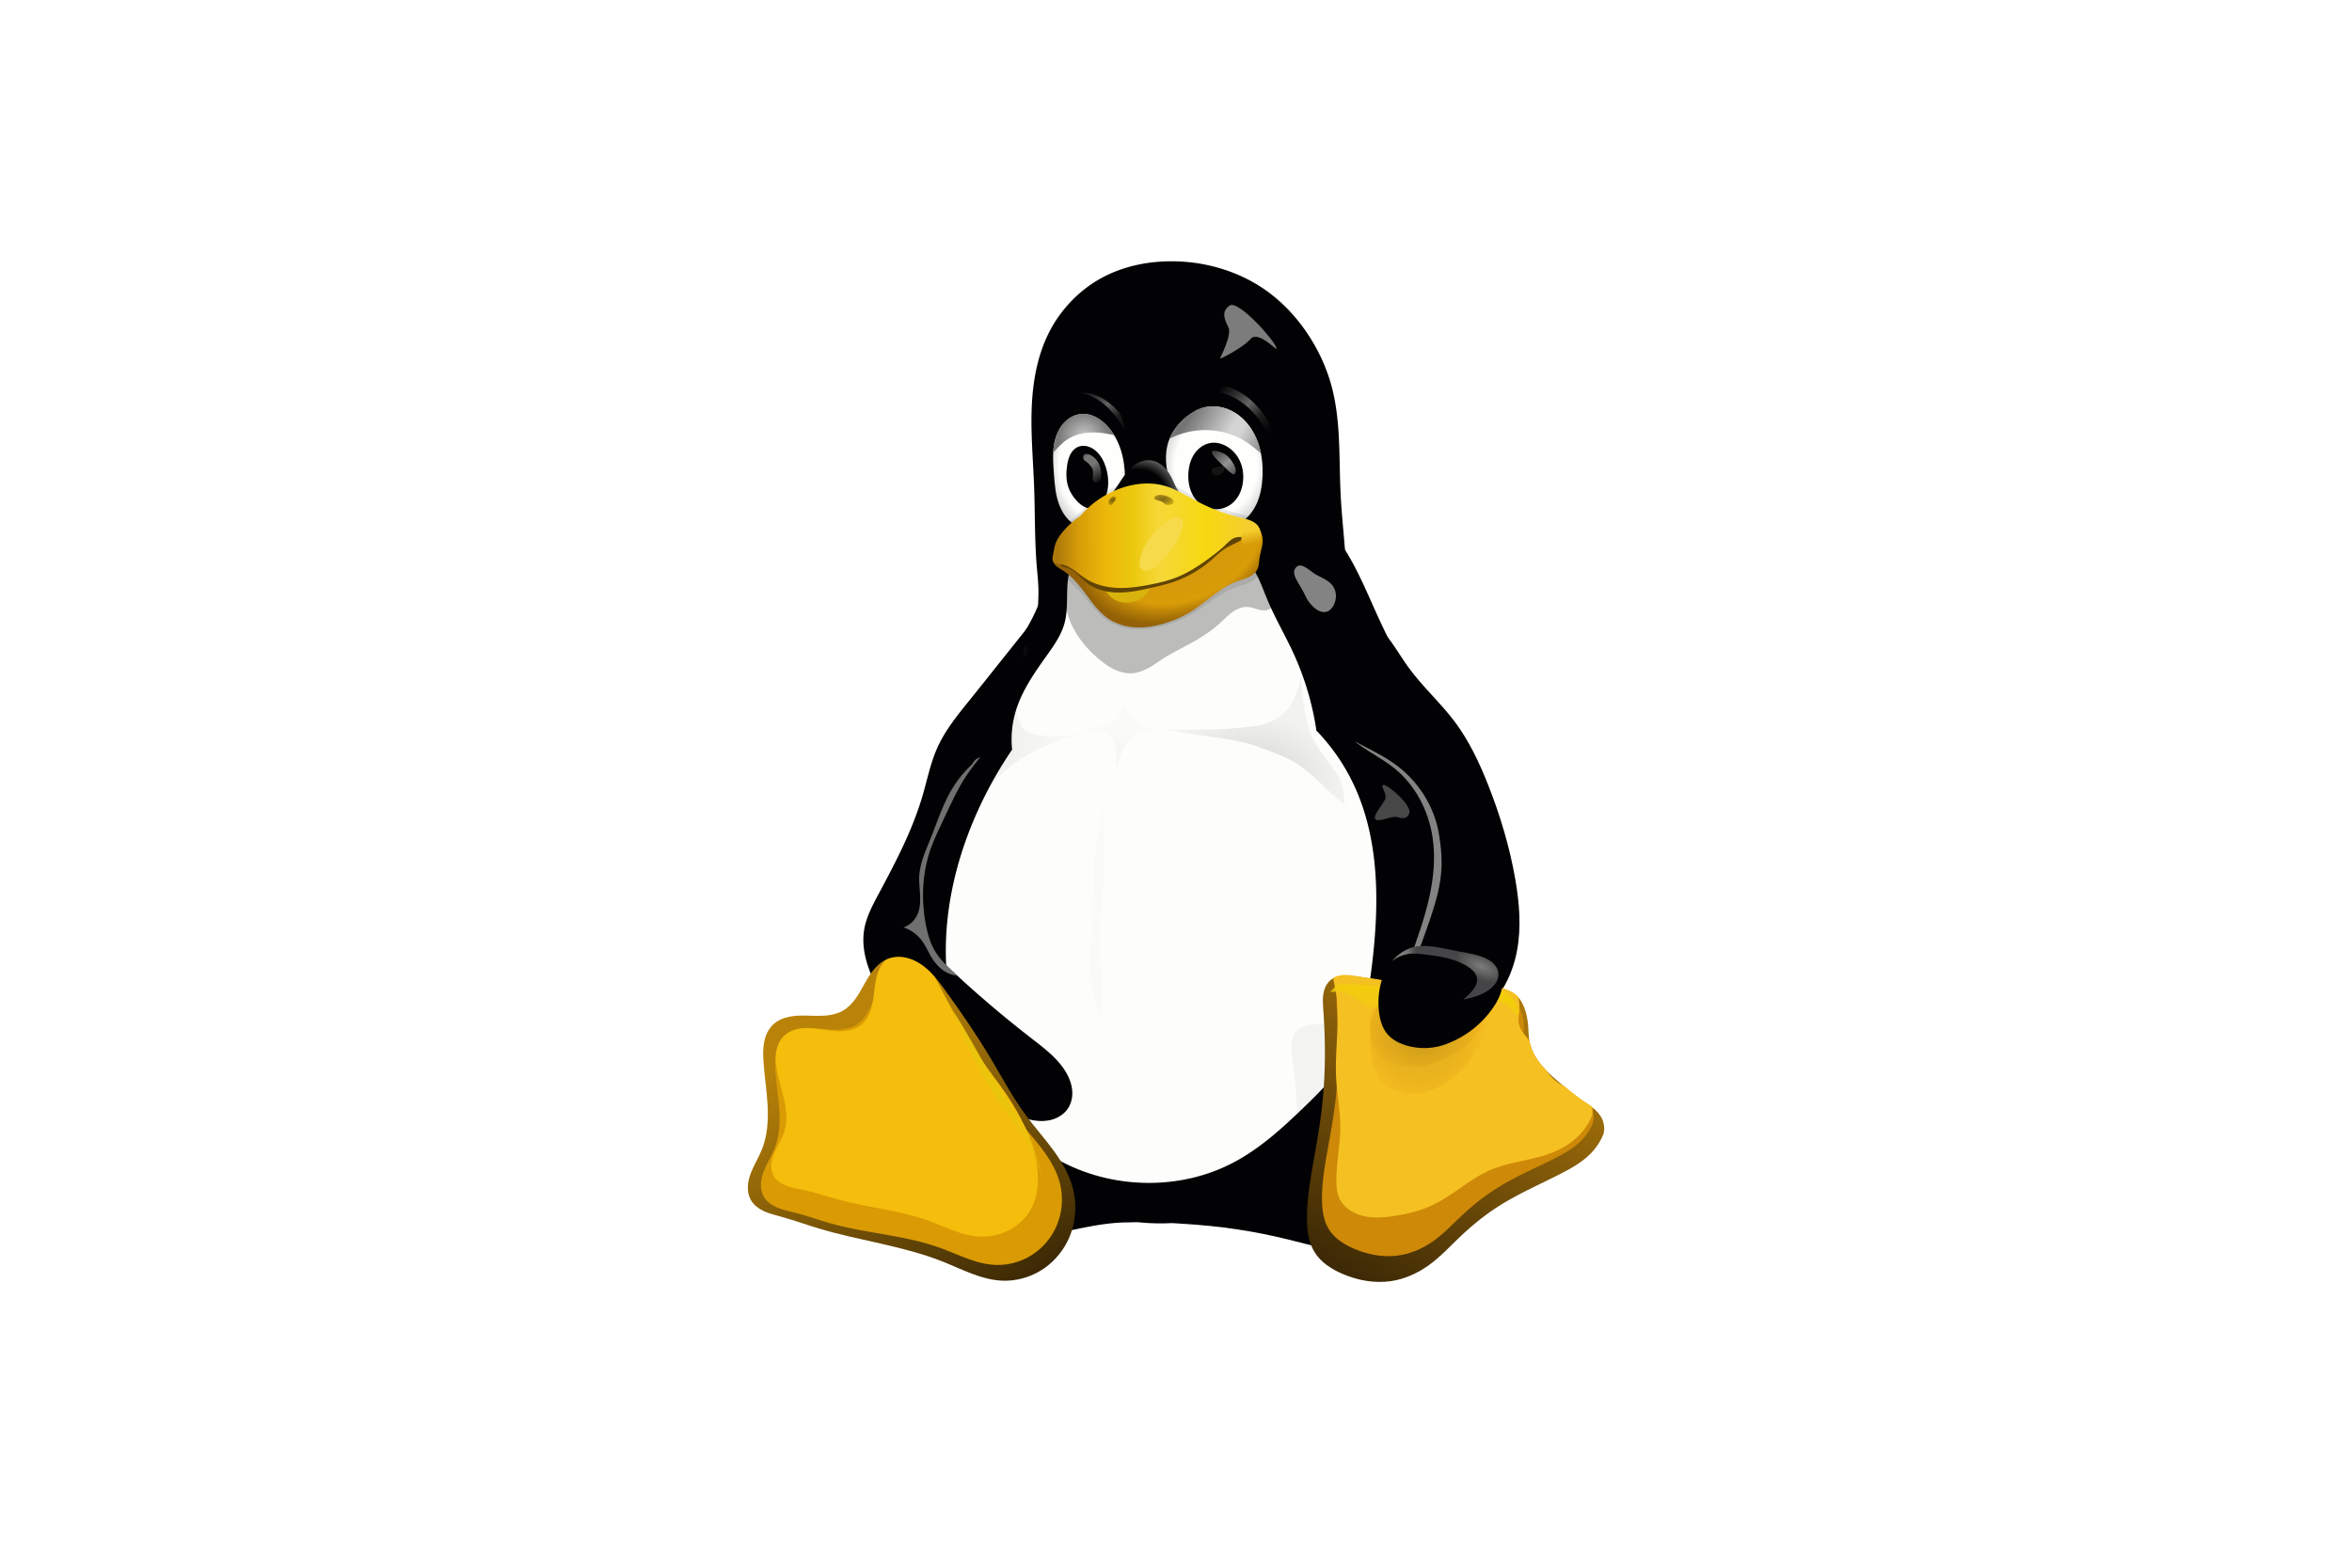<svg xmlns="http://www.w3.org/2000/svg" xmlns:xlink="http://www.w3.org/1999/xlink" height="800" width="1200" viewBox="-37.379 -76.047 323.95 456.282"><defs><linearGradient id="n"><stop offset="0" stop-color="#fefefc"/><stop offset=".757" stop-color="#fefefc"/><stop offset="1" stop-color="#d4d4d4"/></linearGradient><linearGradient id="o"><stop offset="0" stop-color="#fefefc"/><stop offset=".757" stop-color="#fefefc"/><stop offset="1" stop-color="#d4d4d4"/></linearGradient><linearGradient id="a"><stop offset="0" stop-color="#3e2a06"/><stop offset="1" stop-color="#ad780a"/></linearGradient><linearGradient y2="293.585" x2="490.122" y1="371.544" x1="442.039" gradientTransform="matrix(.875 0 0 .811 60.367 62.587)" gradientUnits="userSpaceOnUse" id="C" xlink:href="#a"/><linearGradient y2="293.585" x2="490.122" y1="371.544" x1="442.039" gradientUnits="userSpaceOnUse" id="B" xlink:href="#a"/><linearGradient y2="293.585" x2="490.122" y1="371.544" x1="442.039" gradientUnits="userSpaceOnUse" id="A" xlink:href="#a"/><linearGradient id="l"><stop offset="0" stop-color="#b98309"/><stop offset="1" stop-color="#382605"/></linearGradient><linearGradient id="m"><stop offset="0" stop-color="#ebc40c"/><stop offset="1" stop-color="#ebc40c" stop-opacity="0"/></linearGradient><linearGradient id="z"><stop offset="0" stop-color="#7c7c7c"/><stop offset="1" stop-color="#7c7c7c" stop-opacity=".329"/></linearGradient><linearGradient id="k"><stop offset="0" stop-color="#7c7c7c"/><stop offset="1" stop-color="#7c7c7c" stop-opacity=".329"/></linearGradient><linearGradient id="x"><stop offset="0" stop-color="#110800"/><stop offset=".591" stop-color="#a65a00" stop-opacity=".8"/><stop offset="1" stop-color="#ff921e" stop-opacity="0"/></linearGradient><linearGradient id="y"><stop offset="0" stop-color="#110800"/><stop offset=".591" stop-color="#a65a00" stop-opacity=".8"/><stop offset="1" stop-color="#ff921e" stop-opacity="0"/></linearGradient><linearGradient id="h"><stop offset="0"/><stop offset="1" stop-opacity="0"/></linearGradient><linearGradient id="i"><stop offset="0" stop-color="#3e2a06"/><stop offset="1" stop-color="#ad780a"/></linearGradient><linearGradient id="j"><stop offset="0" stop-color="#f3cd0c"/><stop offset="1" stop-color="#f3cd0c" stop-opacity="0"/></linearGradient><linearGradient id="w"><stop offset="0"/><stop offset="1" stop-opacity=".249"/></linearGradient><linearGradient id="v"><stop offset="0"/><stop offset="1" stop-opacity=".249"/></linearGradient><linearGradient id="u"><stop offset="0" stop-color="#c8c8c8"/><stop offset="1" stop-color="#797978"/></linearGradient><linearGradient id="s"><stop offset="0" stop-color="#d2940a"/><stop offset=".751" stop-color="#d89c08"/><stop offset=".866" stop-color="#b67e07"/><stop offset="1" stop-color="#946106"/></linearGradient><linearGradient id="f"><stop offset="0" stop-color="#ad780a"/><stop offset=".12" stop-color="#d89e08"/><stop offset=".255" stop-color="#edb80b"/><stop offset=".392" stop-color="#ebc80d"/><stop offset=".527" stop-color="#f5d838"/><stop offset=".769" stop-color="#f6d811"/><stop offset="1" stop-color="#f5cd31"/></linearGradient><linearGradient id="t"><stop offset="0" stop-color="#3a2903"/><stop offset=".555" stop-color="#735208"/><stop offset="1" stop-color="#ac8c04"/></linearGradient><linearGradient id="g"><stop offset="0" stop-color="#f5ce2d"/><stop offset="1" stop-color="#d79b08"/></linearGradient><linearGradient id="e"><stop offset="0" stop-color="#757574" stop-opacity="0"/><stop offset=".263" stop-color="#757574"/><stop offset=".5" stop-color="#757574"/><stop offset="1" stop-color="#757574" stop-opacity="0"/></linearGradient><linearGradient id="d"><stop offset="0" stop-color="#646464" stop-opacity="0"/><stop offset=".306" stop-color="#646464" stop-opacity=".583"/><stop offset=".47" stop-color="#646464"/><stop offset=".728" stop-color="#646464" stop-opacity=".257"/><stop offset="1" stop-color="#646464" stop-opacity="0"/></linearGradient><linearGradient id="c"><stop offset="0" stop-color="#747474"/><stop offset=".125" stop-color="#8c8c8c"/><stop offset=".25" stop-color="#a4a4a4"/><stop offset=".5" stop-color="#d4d4d4"/><stop offset=".619" stop-color="#d4d4d4"/><stop offset="1" stop-color="#7c7c7c"/></linearGradient><linearGradient id="b"><stop offset="0" stop-color="#949494" stop-opacity=".392"/><stop offset=".5" stop-color="#949494"/><stop offset="1" stop-color="#949494" stop-opacity=".392"/></linearGradient><linearGradient id="r"><stop offset="0" stop-color="#020204"/><stop offset=".734" stop-color="#020204"/><stop offset="1" stop-color="#5c5c5c"/></linearGradient><linearGradient id="q"><stop offset="0" stop-color="#fefefc"/><stop offset=".757" stop-color="#fefefc"/><stop offset="1" stop-color="#d4d4d4"/></linearGradient><linearGradient id="p"><stop offset="0" stop-color="#fefefc"/><stop offset=".757" stop-color="#fefefc"/><stop offset="1" stop-color="#d4d4d4"/></linearGradient><linearGradient y2="140.725" x2="219.733" y1="132.77" x1="213.016" gradientTransform="translate(90)" gradientUnits="userSpaceOnUse" id="N" xlink:href="#b"/><linearGradient y2="132.487" x2="358.625" y1="119.987" x1="337.25" gradientTransform="translate(-250)" gradientUnits="userSpaceOnUse" id="Q" xlink:href="#c"/><linearGradient y2="127.997" x2="308.741" y1="114.562" x1="294.51" gradientTransform="translate(-279 -9)" gradientUnits="userSpaceOnUse" id="R" xlink:href="#d"/><linearGradient y2="128.571" x2="266.627" y1="115.666" x1="253.227" gradientTransform="translate(-279 -9)" gradientUnits="userSpaceOnUse" id="T" xlink:href="#d"/><linearGradient y2="142.493" x2="169.882" y1="132.063" x1="164.049" gradientUnits="userSpaceOnUse" id="V" xlink:href="#e"/><linearGradient y2="157.872" x2="313.337" y1="158.314" x1="256.857" gradientTransform="translate(-210)" gradientUnits="userSpaceOnUse" id="aa" xlink:href="#f"/><linearGradient y2="159.768" x2="243.469" y1="157.018" x1="243.031" gradientUnits="userSpaceOnUse" id="ag" xlink:href="#g"/><linearGradient y2="351.487" x2="341.982" y1="323.901" x1="338.286" gradientTransform="translate(-310)" gradientUnits="userSpaceOnUse" id="au" xlink:href="#h"/><linearGradient y2="293.585" x2="490.122" y1="371.544" x1="442.039" gradientUnits="userSpaceOnUse" id="ax" xlink:href="#i"/><linearGradient y2="302.317" x2="353.75" y1="289.589" x1="355.164" gradientTransform="translate(-310)" gradientUnits="userSpaceOnUse" id="aC" xlink:href="#j"/><linearGradient y2="279.237" x2="361.5" y1="279.362" x1="358.5" gradientUnits="userSpaceOnUse" id="aO" xlink:href="#k"/><linearGradient y2="381.62" x2="170.864" y1="301.54" x1="123.134" gradientUnits="userSpaceOnUse" id="aT" xlink:href="#l"/><linearGradient y2="352.275" x2="186.597" y1="323.991" x1="171.571" gradientTransform="translate(-.53 -1.768)" gradientUnits="userSpaceOnUse" id="aW" xlink:href="#m"/><filter color-interpolation-filters="sRGB" height="1.217" y="-.108" width="1.215" x="-.108" id="aU"><feGaussianBlur stdDeviation="3.924"/></filter><filter color-interpolation-filters="sRGB" id="aV"><feGaussianBlur stdDeviation="2.437"/></filter><filter color-interpolation-filters="sRGB" id="aX"><feGaussianBlur stdDeviation=".37"/></filter><filter color-interpolation-filters="sRGB" height="1.085" y="-.043" width="1.202" x="-.101" id="aR"><feGaussianBlur stdDeviation="1.132"/></filter><filter color-interpolation-filters="sRGB" height="1.301" y="-.151" width="1.141" x="-.07" id="aM"><feGaussianBlur stdDeviation="1.025"/></filter><filter height="1.301" y="-.151" width="1.141" x="-.07" id="aP" color-interpolation-filters="sRGB"><feGaussianBlur stdDeviation="1.025"/></filter><filter color-interpolation-filters="sRGB" height="1.468" y="-.234" width="1.401" x="-.201" id="aH"><feGaussianBlur stdDeviation="2.844"/></filter><filter color-interpolation-filters="sRGB" height="1.213" y="-.107" width="1.183" x="-.091" id="aJ"><feGaussianBlur stdDeviation="1.297"/></filter><filter height="1.547" y="-.274" width="1.939" x="-.469" id="aF" color-interpolation-filters="sRGB"><feGaussianBlur stdDeviation=".86"/></filter><filter color-interpolation-filters="sRGB" height="1.965" y="-.482" width="2.208" x="-.604" id="aE"><feGaussianBlur stdDeviation="2.64"/></filter><filter color-interpolation-filters="sRGB" id="av"><feGaussianBlur stdDeviation="2.209"/></filter><filter color-interpolation-filters="sRGB" height="1.286" y="-.143" width="1.29" x="-.145" id="az"><feGaussianBlur stdDeviation="4.779"/></filter><filter color-interpolation-filters="sRGB" height="1.25" y="-.125" width="1.231" x="-.115" id="aB"><feGaussianBlur stdDeviation="3.173"/></filter><filter height="1.259" y="-.129" width="1.042" x="-.021" id="aD" color-interpolation-filters="sRGB"><feGaussianBlur stdDeviation=".479"/></filter><filter height="1.319" y="-.159" width="1.355" x="-.178" id="at" color-interpolation-filters="sRGB"><feGaussianBlur stdDeviation=".901"/></filter><filter color-interpolation-filters="sRGB" id="as" x="-.817" width="2.633" y="-.058" height="1.116"><feGaussianBlur stdDeviation="1.446"/></filter><filter color-interpolation-filters="sRGB" id="ar"><feGaussianBlur stdDeviation=".785"/></filter><filter color-interpolation-filters="sRGB" id="ap"><feGaussianBlur stdDeviation="1.138"/></filter><filter color-interpolation-filters="sRGB" id="an"><feGaussianBlur stdDeviation=".643"/></filter><filter color-interpolation-filters="sRGB" height="1.08" y="-.04" width="1.235" x="-.118" id="al"><feGaussianBlur stdDeviation="1.352"/></filter><filter id="Y" x="-.155" width="1.31" y="-.215" height="1.43" color-interpolation-filters="sRGB"><feGaussianBlur stdDeviation=".899"/></filter><filter id="Z" color-interpolation-filters="sRGB"><feGaussianBlur stdDeviation=".758"/></filter><filter color-interpolation-filters="sRGB" height="1.261" y="-.13" width="1.322" x="-.161" id="ab"><feGaussianBlur stdDeviation=".849"/></filter><filter id="ad" color-interpolation-filters="sRGB"><feGaussianBlur stdDeviation=".11"/></filter><filter height="1.211" y="-.106" width="1.233" x="-.116" id="af" color-interpolation-filters="sRGB"><feGaussianBlur stdDeviation=".11"/></filter><filter id="ah" x="-.107" width="1.215" y="-.136" height="1.272" color-interpolation-filters="sRGB"><feGaussianBlur stdDeviation=".264"/></filter><filter id="W" x="-.234" width="1.469" y="-.146" height="1.292" color-interpolation-filters="sRGB"><feGaussianBlur stdDeviation=".513"/></filter><filter id="U" color-interpolation-filters="sRGB"><feGaussianBlur stdDeviation=".135"/></filter><filter id="S" color-interpolation-filters="sRGB"><feGaussianBlur stdDeviation=".147"/></filter><filter id="M" x="-.158" width="1.316" y="-.209" height="1.418" color-interpolation-filters="sRGB"><feGaussianBlur stdDeviation=".249"/></filter><filter id="O" x="-.179" width="1.357" y="-.181" height="1.363" color-interpolation-filters="sRGB"><feGaussianBlur stdDeviation=".519"/></filter><filter height="1.617" y="-.308" width="1.584" x="-.292" id="L" color-interpolation-filters="sRGB"><feGaussianBlur stdDeviation="1.74"/></filter><filter color-interpolation-filters="sRGB" id="J" x="-.054" width="1.108" y="-.107" height="1.215"><feGaussianBlur stdDeviation="1.361"/></filter><filter color-interpolation-filters="sRGB" id="G"><feGaussianBlur stdDeviation=".932"/></filter><filter color-interpolation-filters="sRGB" id="F" x="-.076" width="1.153" y="-.129" height="1.258"><feGaussianBlur stdDeviation="2.036"/></filter><radialGradient xlink:href="#n" id="E" gradientUnits="userSpaceOnUse" gradientTransform="matrix(1.086 -.034 .039 1.248 -154.542 -26.543)" cx="223.196" cy="137.661" fx="223.196" fy="137.661" r="14.572"/><radialGradient xlink:href="#o" id="D" gradientUnits="userSpaceOnUse" gradientTransform="matrix(.815 -.034 .03 1.248 -129.437 -26.543)" cx="223.196" cy="137.661" fx="223.196" fy="137.661" r="14.572"/><radialGradient r="14.572" fy="137.661" fx="223.196" cy="137.661" cx="223.196" gradientTransform="matrix(.815 -.034 .03 1.248 -208.437 -35.543)" gradientUnits="userSpaceOnUse" id="H" xlink:href="#p"/><radialGradient r="14.572" fy="137.661" fx="223.196" cy="137.661" cx="223.196" gradientTransform="matrix(1.086 -.034 .039 1.248 -233.542 -35.543)" gradientUnits="userSpaceOnUse" id="I" xlink:href="#q"/><radialGradient r="15.382" fy="150.651" fx="275.538" cy="150.651" cx="275.538" gradientTransform="matrix(.698 -.507 .46 .633 -271.102 183.03)" gradientUnits="userSpaceOnUse" id="K" xlink:href="#r"/><radialGradient r="31.111" fy="193.099" fx="294.485" cy="193.099" cx="294.485" gradientTransform="matrix(.936 -.386 .271 .657 -244.475 146.723)" gradientUnits="userSpaceOnUse" id="X" xlink:href="#s"/><radialGradient r="3.23" fy="147.093" fx="77.672" cy="147.093" cx="77.672" gradientTransform="matrix(1 0 0 .583 0 61.416)" gradientUnits="userSpaceOnUse" id="ac" xlink:href="#t"/><radialGradient r="1.535" fy="147.441" fx="63.125" cy="147.441" cx="63.125" gradientTransform="matrix(1 0 0 1.075 0 -11.094)" gradientUnits="userSpaceOnUse" id="ae" xlink:href="#t"/><radialGradient r="35.511" fy="126.535" fx="268.07" cy="126.535" cx="268.07" gradientTransform="matrix(.201 -.033 .031 .186 -3.126 114.036)" gradientUnits="userSpaceOnUse" id="aj" xlink:href="#u"/><radialGradient r="27.391" fy="220.538" fx="336.224" cy="220.538" cx="336.224" gradientTransform="matrix(-.698 0 0 .763 166.306 50.22)" gradientUnits="userSpaceOnUse" id="am" xlink:href="#v"/><radialGradient r="27.391" fy="236.366" fx="312.145" cy="236.366" cx="312.145" gradientTransform="matrix(1 0 0 .763 -289 41.22)" gradientUnits="userSpaceOnUse" id="ao" xlink:href="#w"/><radialGradient r="10.845" fy="225.135" fx="275.554" cy="225.135" cx="275.554" gradientTransform="matrix(1 0 0 1.069 -289 -23.86)" gradientUnits="userSpaceOnUse" id="aq" xlink:href="#w"/><radialGradient r="16.846" fy="303.415" fx="363.34" cy="303.415" cx="363.34" gradientTransform="matrix(1.308 .351 -.368 1.373 -310.51 -240.35)" gradientUnits="userSpaceOnUse" id="aG" xlink:href="#x"/><radialGradient r="16.846" fy="303.415" fx="363.34" cy="303.415" cx="363.34" gradientTransform="matrix(1.308 .351 -.368 1.373 -310.51 -240.35)" gradientUnits="userSpaceOnUse" id="aI" xlink:href="#y"/><radialGradient r="20.538" fy="246.858" fx="382.235" cy="246.858" cx="382.235" gradientTransform="matrix(.36 .157 -.072 .167 260.617 181.938)" gradientUnits="userSpaceOnUse" id="aL" xlink:href="#z"/><clipPath id="aS" clipPathUnits="userSpaceOnUse"><path d="M137.577 281.02c1.6-.664 3.398-.785 5.1-.47 1.703.313 3.312 1.049 4.744 2.022 2.864 1.946 4.988 4.778 7.023 7.58 4.672 6.433 9.169 13.002 13.245 19.829 3.306 5.537 6.343 11.257 10.164 16.453 2.494 3.392 5.306 6.54 7.813 9.922 2.506 3.383 4.728 7.056 5.84 11.117 1.443 5.276.884 11.092-1.627 15.953-1.767 3.419-4.477 6.352-7.773 8.339-3.296 1.986-7.17 3.014-11.016 2.87-6.114-.23-11.7-3.285-17.384-5.55-11.58-4.612-24.16-6.059-36.097-9.651-3.668-1.104-7.275-2.41-10.97-3.426-1.64-.452-3.308-.849-4.858-1.552-1.55-.703-3-1.749-3.862-3.217-.666-1.134-.948-2.47-.93-3.785.018-1.316.326-2.615.774-3.852.896-2.474 2.343-4.713 3.32-7.157 1.595-3.989 1.882-8.388 1.666-12.679-.215-4.291-.91-8.545-1.204-12.831-.131-1.914-.18-3.853.185-5.736.365-1.884 1.175-3.725 2.557-5.056 1.274-1.226 2.965-1.955 4.697-2.316 1.731-.361 3.515-.378 5.284-.338 1.768.04 3.54.135 5.303-.01 1.763-.145 3.534-.54 5.07-1.419 1.46-.834 2.653-2.074 3.643-3.434.99-1.36 1.789-2.846 2.609-4.314.82-1.468 1.668-2.931 2.741-4.226 1.074-1.294 2.39-2.423 3.943-3.067" fill="#402c07"/></clipPath><clipPath id="aQ" clipPathUnits="userSpaceOnUse"><path d="M248.06 184.612c-2.6 3.44-5.233 6.856-7.896 10.247a928.914 928.914 0 01-8.588 10.752c-3.54 4.374-7.151 8.792-9.449 13.93-1.974 4.414-2.91 9.207-4.265 13.85-1.538 5.27-3.626 10.37-5.97 15.335-2.165 4.586-4.55 9.063-6.94 13.536-1.738 3.254-3.504 6.581-4.107 10.22-.476 2.877-.199 5.845.534 8.667.732 2.822 1.91 5.51 3.237 8.106 5.668 11.075 14.17 20.622 24.242 27.925a85.153 85.153 0 0014.603 8.526c2.782 1.27 5.713 2.404 8.771 2.457 1.53.027 3.075-.225 4.475-.84 1.4-.616 2.65-1.604 3.482-2.888 1.023-1.577 1.37-3.538 1.165-5.407-.205-1.87-.935-3.653-1.913-5.259-2.39-3.922-6.165-6.76-9.797-9.573-7.84-6.074-15.424-12.48-22.682-19.24-2.049-1.909-4.098-3.878-5.53-6.284-1.394-2.344-2.148-5.014-2.658-7.693-1.4-7.349-1.04-15.082 1.46-22.133.978-2.759 2.27-5.392 3.518-8.04 2.162-4.588 4.211-9.263 7.05-13.467 3.532-5.233 8.244-9.673 11.15-15.278 2.455-4.734 3.494-10.058 4.363-15.318a298.759 298.759 0 001.746-12.13" fill="none" stroke="#729fcf" stroke-width=".125"/></clipPath><clipPath id="aK" clipPathUnits="userSpaceOnUse"><path d="M386.188 285.328c-.406-1.104-1.119-2.082-1.991-2.87-.872-.788-1.9-1.392-2.983-1.852-2.165-.918-4.52-1.261-6.831-1.695-2.18-.41-4.342-.907-6.528-1.278-2.272-.385-4.618-.632-6.866-.125-1.965.443-3.784 1.459-5.271 2.819-1.488 1.36-2.65 3.056-3.485 4.89-1.473 3.23-1.935 6.865-1.654 10.403.209 2.633.875 5.346 2.608 7.34 1.401 1.61 3.388 2.614 5.434 3.22a18.392 18.392 0 0010.86-.155 28.586 28.586 0 0014.331-10.78c1.139-1.649 2.112-3.447 2.553-5.403.336-1.49.349-3.08-.177-4.514" fill="none" stroke="#ce5c00"/></clipPath><clipPath id="aN" clipPathUnits="userSpaceOnUse"><path d="M386.188 285.328c-.406-1.104-1.119-2.082-1.991-2.87-.872-.788-1.9-1.392-2.983-1.852-2.165-.918-4.52-1.261-6.831-1.695-2.18-.41-4.342-.907-6.528-1.278-2.272-.385-4.618-.632-6.866-.125-1.965.443-3.784 1.459-5.271 2.819-1.488 1.36-2.65 3.056-3.485 4.89-1.473 3.23-1.935 6.865-1.654 10.403.209 2.633.875 5.346 2.608 7.34 1.401 1.61 3.388 2.614 5.434 3.22a18.392 18.392 0 0010.86-.155 28.586 28.586 0 0014.331-10.78c1.139-1.649 2.112-3.447 2.553-5.403.336-1.49.349-3.08-.177-4.514" fill="none" stroke="#ce5c00"/></clipPath><clipPath id="aw" clipPathUnits="userSpaceOnUse"><path d="M516.006 331.876a16.933 16.933 0 01-2.816 4.738c-2.624 3.115-6.268 5.17-9.897 7.02-6.188 3.154-12.601 5.921-18.42 9.716-3.897 2.543-7.495 5.527-10.86 8.743-2.877 2.75-5.605 5.687-8.832 8.017-3.256 2.352-7.02 4.055-10.99 4.65-4.83.725-9.822-.212-14.3-2.164-3.137-1.367-6.155-3.323-7.963-6.229-1.814-2.917-2.228-6.488-2.232-9.924-.008-6.076 1.118-12.09 2.178-18.073.881-4.972 1.72-9.955 2.26-14.975.984-9.131.977-18.353.32-27.513-.11-1.535-.237-3.084-.008-4.605.23-1.52.855-3.036 2.021-4.04 1.077-.926 2.521-1.335 3.94-1.414 1.418-.078 2.834.147 4.24.352 3.312.484 6.65.865 9.888 1.717 2.043.537 4.034 1.259 6.073 1.81 3.402.92 6.966 1.362 10.467.952 3.77-.44 7.43-1.856 11.224-1.764 1.556.037 3.101.331 4.586.8 1.516.477 3.01 1.161 4.123 2.295.846.86 1.436 1.945 1.879 3.068.66 1.674 1.015 3.457 1.167 5.25.135 1.588.113 3.194.414 4.76.495 2.574 1.848 4.922 3.529 6.934 1.68 2.012 3.69 3.72 5.696 5.408 2 1.68 4.01 3.355 6.167 4.828 1.012.692 2.056 1.34 3.017 2.1.961.762 1.845 1.648 2.446 2.716a6.785 6.785 0 01.683 4.827" fill="url(#A)"/></clipPath><clipPath id="ay" clipPathUnits="userSpaceOnUse"><path d="M516.006 331.876a16.933 16.933 0 01-2.816 4.738c-2.624 3.115-6.268 5.17-9.897 7.02-6.188 3.154-12.601 5.921-18.42 9.716-3.897 2.543-7.495 5.527-10.86 8.743-2.877 2.75-5.605 5.687-8.832 8.017-3.256 2.352-7.02 4.055-10.99 4.65-4.83.725-9.822-.212-14.3-2.164-3.137-1.367-6.155-3.323-7.963-6.229-1.814-2.917-2.228-6.488-2.232-9.924-.008-6.076 1.118-12.09 2.178-18.073.881-4.972 1.72-9.955 2.26-14.975.984-9.131.977-18.353.32-27.513-.11-1.535-.237-3.084-.008-4.605.23-1.52.855-3.036 2.021-4.04 1.077-.926 2.521-1.335 3.94-1.414 1.418-.078 2.834.147 4.24.352 3.312.484 6.65.865 9.888 1.717 2.043.537 4.034 1.259 6.073 1.81 3.402.92 6.966 1.362 10.467.952 3.77-.44 7.43-1.856 11.224-1.764 1.556.037 3.101.331 4.586.8 1.516.477 3.01 1.161 4.123 2.295.846.86 1.436 1.945 1.879 3.068.66 1.674 1.015 3.457 1.167 5.25.135 1.588.113 3.194.414 4.76.495 2.574 1.848 4.922 3.529 6.934 1.68 2.012 3.69 3.72 5.696 5.408 2 1.68 4.01 3.355 6.167 4.828 1.012.692 2.056 1.34 3.017 2.1.961.762 1.845 1.648 2.446 2.716a6.785 6.785 0 01.683 4.827" fill="url(#B)"/></clipPath><clipPath id="aA" clipPathUnits="userSpaceOnUse"><path d="M511.827 331.9a14.175 14.175 0 01-2.464 3.845c-2.325 2.588-5.507 4.222-8.658 5.696-5.42 2.536-11.001 4.78-16.116 7.885-3.383 2.055-6.537 4.472-9.502 7.095-2.524 2.232-4.93 4.627-7.727 6.506-2.883 1.936-6.176 3.299-9.616 3.773-4.218.582-8.553-.183-12.51-1.756-2.71-1.077-5.367-2.618-6.967-5.055-1.539-2.341-1.934-5.251-1.954-8.053-.035-4.938.965-9.818 1.906-14.666.782-4.03 1.527-8.072 1.978-12.152.817-7.406.66-14.886.28-22.327-.065-1.249-.134-2.51.078-3.743.213-1.232.737-2.452 1.682-3.271.94-.814 2.21-1.16 3.451-1.212 1.242-.052 2.477.164 3.705.35 2.89.436 5.811.709 8.652 1.392 1.787.43 3.531 1.02 5.313 1.47 2.986.753 6.097 1.107 9.158.772 3.294-.36 6.507-1.51 9.82-1.432 1.358.032 2.707.272 4.013.65 1.312.38 2.617.92 3.607 1.862.725.69 1.25 1.57 1.643 2.49.577 1.348.887 2.8 1.021 4.26.12 1.288.105 2.594.363 3.862.437 2.149 1.64 4.081 3.115 5.704 1.475 1.622 3.224 2.967 4.956 4.312 1.756 1.364 3.51 2.74 5.396 3.918.882.552 1.793 1.06 2.634 1.672.842.612 1.62 1.339 2.145 2.236a5.42 5.42 0 01.598 3.917" fill="url(#C)"/></clipPath><clipPath id="ak" clipPathUnits="userSpaceOnUse"><path d="M304.847 225.45c6.017 4.923 9.777 12.317 10.943 20.003 1.826 12.031-2.346 24.074-6.445 35.532-.818 2.285-1.64 4.59-1.965 6.995-.325 2.405-.12 4.949 1.03 7.086 1.302 2.425 3.732 4.125 6.366 4.923 2.589.785 5.394.761 8.015.092 2.62-.668 5.06-1.967 7.187-3.64 5.48-4.31 8.758-10.985 10.01-17.843 1.253-6.859.64-13.93-.55-20.799-1.624-9.369-4.31-18.54-7.74-27.407-2.518-6.508-5.469-12.911-9.618-18.52-4.046-5.47-9.162-10.09-13.104-15.636-2.732-3.844-4.9-8.13-8.191-11.508-1.646-1.688-3.577-3.135-5.77-4.001-2.193-.866-4.664-1.125-6.933-.483-1.504.426-2.892 1.238-4.038 2.302-1.145 1.064-2.052 2.376-2.692 3.803-1.28 2.853-1.477 6.112-.965 9.198.66 3.983 2.444 7.693 4.465 11.188 2.274 3.932 4.918 7.72 8.385 10.654 3.598 3.047 7.961 5.074 11.61 8.06" fill="none" stroke="#c17d11"/></clipPath><clipPath clipPathUnits="userSpaceOnUse" id="ai"><path d="M54.232 122.362c-1.78.097-3.484.92-4.787 2.137-1.304 1.218-2.222 2.812-2.787 4.503-1.13 3.384-.875 7.052-.618 10.61.232 3.222.47 6.506 1.676 9.502.604 1.498 1.45 2.91 2.58 4.064 1.13 1.153 2.553 2.042 4.12 2.434 1.468.368 3.037.292 4.482-.162 1.445-.454 2.764-1.279 3.846-2.338 1.58-1.545 2.643-3.566 3.254-5.69.61-2.123.784-4.35.752-6.56-.04-2.764-.4-5.538-1.266-8.164-.865-2.626-2.245-5.103-4.173-7.086-.933-.96-1.997-1.805-3.198-2.397-1.201-.593-2.544-.926-3.88-.853" fill="url(#D)"/></clipPath><clipPath clipPathUnits="userSpaceOnUse" id="P"><path d="M85.75 122.362c-2.78 1.91-5.11 4.575-6.25 7.75-1.436 4.002-.886 8.48.5 12.5 1.42 4.117 3.794 8.041 7.38 10.513 1.792 1.235 3.867 2.083 6.03 2.338 2.162.256 4.409-.095 6.34-1.1 2.353-1.227 4.148-3.374 5.262-5.782 1.115-2.408 1.589-5.07 1.738-7.719.19-3.375-.14-6.806-1.25-10-1.205-3.469-3.39-6.67-6.473-8.666-1.541-.998-3.292-1.684-5.11-1.936-1.82-.251-3.705-.063-5.417.602-.975.38-1.887.908-2.75 1.5" fill="url(#E)"/></clipPath></defs><path d="M183.536 103.797c3.256 7.09 6.891 14.003 10.121 21.106 6.216 13.669 10.937 28.103 12.898 42.99 1.962 14.888 1.105 30.258-3.553 44.534-5.259 16.112-15.24 30.447-27.47 42.18-14.468 13.88-33.04 24.582-53.074 25.37-13.054.515-26.05-3.217-37.61-9.302-9.716-5.113-18.584-11.927-25.66-20.32-7.077-8.394-12.331-18.388-14.764-29.093-2.996-13.184-1.641-27.179 2.894-39.915 3.243-9.108 8.05-17.587 11.472-26.63 3.74-9.88 5.828-20.43 10.783-29.76 4.491-8.46 11.226-15.687 14.804-24.57 2.137-5.307 3.064-11.006 4.444-16.557 1.38-5.552 3.312-11.145 7.07-15.457 4.528-5.197 11.343-8.015 18.19-8.805 6.848-.79 13.778.277 20.499 1.809a139.991 139.991 0 0115.805 4.574c4.413 1.57 8.786 3.398 12.602 6.114 5.199 3.7 9.16 8.91 12.315 14.457 3.155 5.547 5.57 11.476 8.234 17.275z" fill="#020204"/><path d="M126.047 280.102c5.501.32 10.991.854 16.44 1.677 4.792.724 9.55 1.67 14.26 2.812 7.377 1.787 14.728 4.067 22.315 4.284 1.998.057 4.01-.032 5.96-.467 1.951-.434 3.843-1.225 5.405-2.471 2.33-1.857 3.81-4.658 4.358-7.587.547-2.928.208-5.976-.65-8.829-1.715-5.706-5.39-10.575-8.436-15.696-1.745-2.932-3.3-5.98-5.19-8.82-1.889-2.841-4.15-5.502-7.019-7.35-3.967-2.558-8.887-3.392-13.585-2.924-4.697.468-9.2 2.165-13.392 4.336-5.876 3.042-11.407 7.22-14.612 13.009-1.115 2.015-1.925 4.18-2.872 6.28-.947 2.1-2.056 4.166-3.66 5.818-1.79 1.841-4.112 3.084-5.963 4.863-.926.89-1.736 1.925-2.21 3.118-.475 1.193-.592 2.556-.159 3.765.297.829.841 1.558 1.51 2.13.67.57 1.463.988 2.294 1.28 1.66.584 3.449.67 5.206.772z" fill="#020204"/><path d="M109.699 279.748c-4.584.106-9.12.926-13.61 1.854a248.638 248.638 0 00-12.804 2.989c-7.154 1.878-14.318 4.126-21.712 4.284-1.946.041-3.906-.065-5.803-.504-1.896-.439-3.733-1.22-5.255-2.434-2.325-1.854-3.803-4.65-4.35-7.572-.548-2.923-.213-5.964.635-8.814 1.697-5.7 5.336-10.579 8.316-15.726 1.693-2.924 3.187-5.966 5.018-8.807 1.83-2.84 4.036-5.507 6.86-7.363 3.848-2.53 8.647-3.388 13.23-2.936 4.584.452 8.975 2.14 13.018 4.348 5.706 3.117 10.916 7.406 14.216 13.009 2.315 3.93 3.65 8.424 6.356 12.098 1.456 1.977 3.289 3.686 4.5 5.822.607 1.069 1.05 2.246 1.154 3.47.104 1.223-.151 2.497-.84 3.514-.455.673-1.087 1.217-1.793 1.619-.706.402-1.486.664-2.28.83-1.591.333-3.232.282-4.856.32zM84.085 88.862c-.644-7.75-.49-15.543-.78-23.315-.277-7.473-.966-14.942-.714-22.416.256-7.61 1.53-15.309 4.914-22.13 3.385-6.826 8.879-12.609 15.585-16.223 6.31-3.4 13.566-4.853 20.734-4.775 9.719.106 19.464 3.042 27.334 8.744 4.933 3.574 9.085 8.179 12.358 13.316 2.794 4.385 4.964 9.174 6.325 14.191 2.793 10.29 2.131 21.148 2.674 31.797.515 10.091 2.13 20.16 1.582 30.25-.12 2.191-.357 4.434-1.334 6.399-.951 1.915-2.568 3.455-4.424 4.517-1.857 1.061-3.947 1.665-6.061 1.991-4.227.653-8.549.222-12.808.617-6.18.573-12.074 2.865-18.208 3.814-7.31 1.13-14.757.328-22.148.033-2.96-.118-5.929-.155-8.868-.523-2.94-.369-5.87-1.081-8.484-2.474-1.611-.859-3.093-1.975-4.296-3.35-1.202-1.373-2.119-3.008-2.576-4.776-.688-2.653-.325-5.446-.316-8.186.01-2.507-.281-5.003-.489-7.5z" fill="#020204"/><path d="M95.716 85.877c-1.046 1.311-1.727 2.887-2.139 4.514-.412 1.626-.562 3.308-.627 4.984-.128 3.353.077 6.77-.81 10.006-.95 3.46-3.076 6.457-5.158 9.378-3.605 5.06-7.249 10.25-9.027 16.202a28.776 28.776 0 00-1.049 11.165 118.066 118.066 0 00-10.423 18.78c-4.386 9.942-7.396 20.527-8.454 31.342-1.296 13.242.398 26.862 5.627 39.096 3.782 8.846 9.418 16.944 16.686 23.247a57.051 57.051 0 0012.19 8.097c15.212 7.477 34.013 7.491 48.973-.48 7.818-4.166 14.417-10.258 20.78-16.423 3.832-3.712 7.644-7.512 10.567-11.975 5.627-8.592 7.587-19.036 8.805-29.234 2.13-17.834 2.199-36.67-5.621-52.839a58.287 58.287 0 00-10.58-15.14 82.973 82.973 0 00-6.693-22.542c-2.37-5.155-5.268-10.062-7.47-15.291-.905-2.147-1.69-4.345-2.694-6.447-1.004-2.102-2.241-4.125-3.925-5.736-1.723-1.649-3.87-2.818-6.135-3.566-2.265-.748-4.65-1.087-7.032-1.207-4.765-.24-9.539.384-14.305.195-3.795-.151-7.578-.816-11.37-.592-1.895.112-3.79.45-5.55 1.165-1.76.714-3.381 1.817-4.566 3.301z" fill="#fdfdfb"/><path d="M-28.632 172.601c1.702 4.938 5.13 9.152 9.185 12.444 1.349 1.095 2.783 2.104 4.367 2.817 1.584.712 3.331 1.12 5.062.972 1.695-.144 3.307-.809 4.789-1.645 1.48-.837 2.856-1.847 4.293-2.758 2.462-1.56 5.1-2.821 7.657-4.22 3.082-1.687 6.07-3.59 8.665-5.96 1.187-1.084 2.295-2.268 3.607-3.199 1.312-.93 2.883-1.605 4.488-1.496 1.204.082 2.333.594 3.512.848.59.127 1.201.189 1.798.098.596-.09 1.18-.344 1.597-.78.513-.532.737-1.299.71-2.038-.027-.738-.284-1.453-.629-2.107-.689-1.308-1.734-2.435-2.2-3.838-.414-1.249-.33-2.599-.294-3.914.037-1.315.008-2.69-.599-3.857-.461-.89-1.236-1.595-2.121-2.064-.886-.468-1.879-.71-2.876-.803-1.995-.188-3.994.2-5.995.313-2.656.15-5.322-.182-7.977-.022-3.311.199-6.557 1.16-9.874 1.166-3.786.007-7.568-1.232-11.308-.64-1.604.254-3.135.838-4.676 1.353-1.54.514-3.132.967-4.757.943-1.844-.026-3.629-.665-5.469-.796-.92-.066-1.862 0-2.726.323-.863.323-1.644.924-2.068 1.743a3.66 3.66 0 00-.386 1.524c-.023.528.05 1.057.178 1.57.255 1.026.724 1.983 1.11 2.967 1.392 3.554 1.692 7.448 2.937 11.056z" fill-opacity=".259" filter="url(#F)" transform="translate(122.012 -68.937)"/><path transform="matrix(1 0 0 .921 143.012 -62.83)" d="M-54.38 165.474a39.396 39.396 0 018.769 8.051c2.313 2.884 4.28 6.154 7.299 8.289 2.132 1.508 4.695 2.358 7.294 2.616 3.051.303 6.14-.187 9.082-1.052 2.726-.802 5.363-1.93 7.782-3.422 4.598-2.836 8.439-6.992 13.51-8.857 1.107-.407 2.26-.698 3.326-1.2 1.068-.502 2.072-1.254 2.581-2.318.49-1.022.471-2.202.631-3.324.17-1.201.554-2.362.764-3.557.21-1.195.235-2.472-.282-3.57-.427-.908-1.205-1.627-2.1-2.084-.894-.457-1.9-.665-2.904-.714-2.006-.098-3.987.415-5.988.598-2.65.241-5.318-.1-7.977-.02-3.308.1-6.568.85-9.874 1.006-3.772.178-7.534-.418-11.308-.552-1.632-.058-3.275-.028-4.884.253-1.609.281-3.188.822-4.549 1.726-1.32.877-2.396 2.067-3.606 3.09-.605.512-1.248.986-1.954 1.345-.706.36-1.479.605-2.27.643-.408.02-.819-.015-1.222.047a2.59 2.59 0 00-1.698 1.053 2.59 2.59 0 00-.423 1.952z" opacity=".3" filter="url(#G)"/><path d="M-24.768 113.362c-1.78.097-3.484.92-4.787 2.137-1.304 1.218-2.222 2.812-2.787 4.503-1.13 3.384-.875 7.052-.618 10.61.232 3.222.47 6.506 1.676 9.502.604 1.498 1.45 2.91 2.58 4.064 1.13 1.153 2.553 2.042 4.12 2.434 1.468.368 3.037.292 4.482-.162 1.445-.454 2.764-1.279 3.846-2.338 1.58-1.545 2.643-3.566 3.254-5.69.61-2.123.784-4.35.752-6.56-.04-2.764-.4-5.538-1.266-8.164-.865-2.626-2.245-5.103-4.173-7.086-.933-.96-1.997-1.805-3.198-2.397-1.201-.593-2.544-.926-3.88-.853z" fill="url(#H)" transform="translate(122.012 -68.937)"/><path d="M6.75 113.362c-2.78 1.91-5.11 4.575-6.25 7.75-1.436 4.002-.886 8.48.5 12.5 1.42 4.117 3.794 8.041 7.38 10.513 1.792 1.235 3.867 2.083 6.03 2.338 2.162.256 4.409-.095 6.34-1.1 2.353-1.227 4.148-3.374 5.262-5.782 1.115-2.408 1.589-5.07 1.738-7.719.19-3.375-.14-6.806-1.25-10-1.205-3.469-3.39-6.67-6.473-8.666-1.541-.998-3.292-1.684-5.11-1.936-1.82-.251-3.705-.063-5.417.602-.975.38-1.887.908-2.75 1.5z" fill="url(#I)" transform="translate(122.012 -68.937)"/><path d="M-25.36 142.154a71.64 71.64 0 00-5.137 4.685c-.903.909-1.809 1.884-2.214 3.1-.36 1.08-.292 2.253-.469 3.379-.06.385-.15.769-.152 1.16 0 .195.02.39.078.577.057.187.151.364.285.506.222.238.538.366.856.431.318.065.645.072.968.107 1.456.158 2.798.864 4.004 1.695 1.205.832 2.314 1.8 3.55 2.586 2.732 1.734 5.994 2.504 9.227 2.628 3.233.123 6.458-.371 9.63-1.005 2.52-.504 5.034-1.101 7.426-2.044 3.662-1.443 6.963-3.667 10.118-6.022 1.433-1.07 2.846-2.173 4.132-3.415.437-.422.86-.86 1.328-1.246.468-.386.988-.721 1.566-.907.88-.284 1.835-.202 2.748-.05.687.115 1.376.27 2.072.242a3.074 3.074 0 001.02-.204c.324-.13.622-.33.844-.6a2.02 2.02 0 00.441-1.272 2.579 2.579 0 00-.37-1.305c-.466-.79-1.27-1.323-2.106-1.695-1.146-.51-2.386-.761-3.605-1.056a51.677 51.677 0 01-10.836-3.954c-1.716-.851-3.384-1.795-5.072-2.7-1.735-.93-3.504-1.824-5.389-2.395-4.213-1.277-8.818-.859-12.977.586a27.753 27.753 0 00-11.967 8.188z" opacity=".3" filter="url(#J)" transform="translate(122.012 -68.937)"/><path d="M-16.4 136.862c1.768-1.986 2.977-4.41 4.675-6.457.849-1.023 1.828-1.955 2.981-2.616 1.154-.662 2.492-1.042 3.817-.927 1.474.128 2.855.862 3.934 1.875 1.08 1.012 1.88 2.29 2.519 3.625.611 1.278 1.097 2.64 1.979 3.75.94 1.184 2.26 1.992 3.45 2.923.597.465 1.168.97 1.64 1.56.47.592.839 1.277.99 2.017a4.21 4.21 0 01-.185 2.267 5.078 5.078 0 01-1.26 1.904c-1.105 1.065-2.613 1.64-4.133 1.855-3.04.43-6.115-.476-9.185-.392-3.106.086-6.141 1.184-9.247 1.07-1.553-.056-3.128-.436-4.404-1.323a5.57 5.57 0 01-1.596-1.675 4.597 4.597 0 01-.673-2.206c-.025-.74.148-1.48.444-2.16.296-.68.713-1.302 1.182-1.876.939-1.147 2.087-2.106 3.073-3.214z" fill="url(#K)" transform="translate(122.012 -68.937)"/><path d="M277.96 90.857c-2.224 1.57-1.252 3.53-.296 5.497.957 1.968-2.104 7.64-2.136 7.885-.032.244 6.025-2.876 7.676-4.902 1.95-2.394 6.877 3.238 6.608 2.381.002-1.533-9.627-12.431-11.852-10.861z" transform="translate(-180.015 -91.775) scale(1.152)" fill="#7c7c7c" filter="url(#L)"/><path d="M135.173 52.82a6.443 6.443 0 00-2.95.99 7.759 7.759 0 00-2.238 2.179c-1.187 1.728-1.709 3.847-1.793 5.941-.063 1.573.111 3.165.633 4.65.521 1.485 1.4 2.859 2.612 3.863a7.567 7.567 0 004.425 1.72 7.426 7.426 0 004.561-1.306c1.053-.733 1.902-1.742 2.507-2.873.604-1.132.969-2.384 1.135-3.656.294-2.246-.038-4.593-1.077-6.607-1.038-2.014-2.8-3.672-4.927-4.456-.92-.339-1.909-.515-2.888-.445z" fill="#020204"/><path d="M304.656 137.612c-.866.342-2.236.127-2.616.977-.225.503.093 1.332.603 1.54 1.033.421 2.632-.34 3.05-1.375.18-.449-.094-1.16-.54-1.348-.166-.07-.33.14-.497.206z" fill="#141413" filter="url(#M)" transform="translate(-166.988 -77.937)"/><path d="M308.625 139.862c1.161-1.16-.826-4.24-2.375-5.5-1.122-.913-4.39-1.868-4.25-.875.14.994 1.61 2.267 2.595 3.238 1.212 1.195 3.479 3.689 4.03 3.137z" fill="url(#N)" filter="url(#O)" transform="translate(-166.988 -77.937)"/><path transform="translate(43.012 -77.937)" clip-path="url(#P)" d="M75.25 132.487a23.711 23.711 0 018.122-4.4c6.085-1.881 13-1.137 18.378 2.275 1.857 1.178 3.512 2.642 5.24 4.004 1.726 1.362 3.56 2.641 5.635 3.371 1.12.395 2.318.624 3.5.5a6.509 6.509 0 002.984-1.119 7.604 7.604 0 002.181-2.337c1.112-1.837 1.47-4.064 1.278-6.203-.383-4.277-2.795-8.053-4.818-11.84-.633-1.187-1.236-2.394-2-3.5-2.343-3.397-6.073-5.636-9.985-6.949-3.912-1.312-8.046-1.786-12.14-2.302-1.826-.23-3.673-.47-5.5-.25-2.1.253-4.076 1.101-6.125 1.625-.973.249-1.964.425-2.928.704-.964.28-1.913.67-2.697 1.296-1.145.916-1.865 2.291-2.177 3.724-.311 1.432-.24 2.924-.011 4.372.458 2.896 1.54 5.724 1.438 8.654-.07 2.012-.702 3.988-.625 6 .023.59.107 1.178.25 1.75" fill="url(#Q)"/><path d="M16.406 105.125c-.477.6-.908 1.252-1.25 1.969a17.66 17.66 0 016.031 2.562c3.546 2.355 6.237 5.797 8.125 9.625a9.964 9.964 0 001.188-1.594c-1.898-3.987-4.644-7.594-8.313-10.03-1.762-1.171-3.724-2.054-5.78-2.532z" fill="url(#R)" filter="url(#S)" transform="translate(122.012 -68.937)"/><path d="M-24.969 107.081c-.242-.005-.477.017-.718.029-.156.007-.315.013-.47.028a12.94 12.94 0 014.095 1.081c1.738.781 3.273 1.893 4.624 3.159 2.504 2.345 4.366 5.24 5.625 8.31a20.8 20.8 0 00-2.062-6.66 21.505 21.505 0 00-1.563-1.65c-1.35-1.266-2.886-2.378-4.624-3.159-1.522-.683-3.214-1.108-4.907-1.138z" fill="url(#T)" filter="url(#U)" transform="translate(122.012 -68.937)"/><path d="M92.95 59.174c-.371 2.246-.385 4.602.387 6.744.51 1.414 1.35 2.697 2.372 3.8.67.721 1.429 1.377 2.316 1.802.888.426 1.916.607 2.87.367.882-.221 1.652-.789 2.22-1.497.57-.709.948-1.553 1.218-2.42.798-2.561.67-5.362-.122-7.925-.577-1.867-1.532-3.668-3.027-4.926-.713-.601-1.547-1.072-2.455-1.287-.907-.216-1.888-.165-2.737.22-.942.429-1.672 1.244-2.15 2.162-.477.918-.722 1.94-.891 2.96z" fill="#020204"/><path d="M164.688 135.487c.241.634 1.054.864 1.5 1.375.433.497.887 1.01 1.125 1.625.454 1.176-.45 2.92.5 3.75.297.26.894.267 1.187 0 1.145-1.042.89-3.144.438-4.625-.412-1.344-1.428-2.616-2.68-3.255-.579-.295-1.45-.54-1.945-.12-.32.271-.275.859-.125 1.25z" fill="url(#V)" filter="url(#W)" transform="translate(-66.988 -77.937)"/><g transform="translate(43.012 -77.937)"><path d="M45.752 165.032c.061.295.172.58.327.84.265.444.654.805 1.073 1.11.42.306.873.56 1.312.836 2.334 1.467 4.235 3.529 5.925 5.707 2.266 2.922 4.272 6.165 7.299 8.289 2.138 1.5 4.696 2.355 7.294 2.616 3.051.306 6.14-.186 9.082-1.052 2.726-.803 5.363-1.93 7.782-3.422 4.598-2.835 8.44-6.992 13.51-8.857 1.107-.407 2.26-.698 3.326-1.2 1.068-.502 2.072-1.254 2.581-2.318.49-1.022.471-2.202.631-3.324.17-1.201.554-2.362.764-3.557.21-1.195.235-2.472-.282-3.57-.427-.908-1.205-1.628-2.1-2.084-.894-.457-1.9-.665-2.904-.714-2.006-.099-3.987.415-5.988.598-2.65.242-5.318-.098-7.977-.02-3.308.1-6.568.845-9.874 1.006-3.772.183-7.535-.399-11.308-.552-1.634-.066-3.28-.05-4.892.226-1.612.276-3.195.823-4.54 1.753-1.312.905-2.357 2.14-3.56 3.184-.603.521-1.25.999-1.967 1.347-.717.348-1.508.564-2.304.547-.41-.009-.831-.077-1.222.047-.243.078-.46.227-.643.406a3.767 3.767 0 00-.478.6 10.52 10.52 0 00-.867 1.558z" fill="url(#X)"/><path d="M60.557 169.097a6.7 6.7 0 00.643 4.771 6.7 6.7 0 003.703 3.077c1.977.659 4.206.336 6.054-.628 1.072-.56 2.052-1.346 2.67-2.385a4.51 4.51 0 00.604-1.695 3.733 3.733 0 00-.185-1.786 3.88 3.88 0 00-1.146-1.596 5.211 5.211 0 00-1.733-.945c-1.258-.416-2.611-.424-3.934-.36a38.862 38.862 0 00-5.97.752" fill="#d9b30d" filter="url(#Y)"/><path d="M54.066 156.68c-1.339.791-2.628 1.664-3.897 2.563-.657.466-1.334.969-1.68 1.696-.246.515-.303 1.099-.31 1.67-.008.57.028 1.143-.047 1.709-.05.386-.154.766-.171 1.155-.009.195.005.392.056.58a1.2 1.2 0 00.275.508c.173.184.408.296.65.37.24.073.49.11.735.168 1.174.277 2.197.997 3.094 1.804.897.807 1.703 1.715 2.639 2.477 2.537 2.064 5.89 2.918 9.16 2.972 3.271.054 6.505-.63 9.696-1.35 2.506-.564 5.015-1.154 7.426-2.043 3.702-1.365 7.14-3.432 10.118-6.022 1.35-1.174 2.617-2.463 4.132-3.415 1.341-.842 2.843-1.398 4.207-2.203.121-.072.243-.146.352-.236a1.04 1.04 0 00.269-.325.984.984 0 00.039-.716 1.902 1.902 0 00-.36-.634 4.423 4.423 0 00-.57-.578c-1.424-1.219-3.356-1.662-5.225-1.81-1.87-.148-3.76-.044-5.61-.353-1.739-.29-3.393-.938-5.072-1.477a37.34 37.34 0 00-5.389-1.31c-4.295-.701-8.717-.567-12.977.32a37.927 37.927 0 00-11.54 4.48z" fill="#604405" filter="url(#Z)"/><path d="M53.64 152.154a23.756 23.756 0 00-5.137 4.685c-.84 1.031-1.603 2.151-2.027 3.412-.333.992-.446 2.042-.656 3.067-.079.384-.171.769-.17 1.16.001.197.026.394.087.58.06.186.158.362.294.503.224.234.54.361.858.427.318.065.644.075.966.111 1.455.166 2.794.872 4 1.703 1.206.83 2.317 1.795 3.555 2.578 2.734 1.729 5.994 2.498 9.227 2.622 3.232.125 6.457-.366 9.63-1 2.52-.503 5.033-1.1 7.425-2.043 3.662-1.444 6.963-3.667 10.118-6.022 1.433-1.07 2.846-2.173 4.132-3.415.437-.422.86-.86 1.328-1.246.468-.386.988-.721 1.566-.907.88-.284 1.835-.202 2.748-.05.687.115 1.376.27 2.072.241a3.074 3.074 0 001.02-.203c.324-.13.622-.33.844-.6a2.02 2.02 0 00.441-1.272 2.575 2.575 0 00-.37-1.305c-.466-.79-1.27-1.323-2.106-1.695-1.146-.51-2.386-.761-3.605-1.056a51.677 51.677 0 01-10.836-3.954c-1.716-.851-3.384-1.795-5.072-2.7-1.735-.93-3.504-1.824-5.389-2.395-4.213-1.277-8.818-.859-12.977.586a27.753 27.753 0 00-11.967 8.188z" fill="url(#aa)"/><path d="M83.239 153.08a1.794 1.794 0 00-.902-.591 2.413 2.413 0 00-1.084-.049c-.72.123-1.365.51-1.966.925-1.708 1.176-3.219 2.628-4.537 4.23-1.745 2.12-3.185 4.571-3.668 7.274-.081.456-.135.922-.078 1.38.057.46.233.916.559 1.244.286.288.675.464 1.078.522.402.058.815.002 1.2-.128.77-.26 1.41-.8 2.015-1.342 3.336-2.985 6.352-6.567 7.56-10.878.12-.433.223-.876.22-1.325-.002-.45-.119-.91-.397-1.262z" fill="#f6da4a" filter="url(#ab)"/><path d="M75.251 146.89c.232.742 1.428.62 2.12.975.606.313 1.094.998 1.776 1.017.65.019 1.664-.225 1.749-.87.111-.854-1.134-1.396-1.936-1.709-1.031-.402-2.353-.606-3.32-.068-.222.124-.464.413-.389.655z" opacity=".8" fill="url(#ac)" filter="url(#ad)"/><path d="M63.827 146.47c-.888-.289-2.357 1.277-1.878 2.079.132.22.535.499.806.35.41-.225.744-1.03 1.188-1.345.296-.21.23-.972-.116-1.084z" opacity=".8" fill="url(#ae)" filter="url(#af)"/><ellipse ry="2.328" rx="2.608" cy="158.284" cx="243.297" style="marker:none" transform="matrix(1.096 0 -.17 1.518 -136.244 -82.117)" color="#000" overflow="visible" fill="url(#ag)" filter="url(#ah)" enable-background="accumulate"/></g><path transform="translate(43.012 -77.937)" clip-path="url(#ai)" d="M50.392 129.527c2.685-1.6 5.955-1.97 9.067-1.675 3.111.294 6.125 1.208 9.141 2.029 2.212.602 4.452 1.161 6.525 2.137 2.074.977 4 2.416 5.142 4.403.184.32.346.65.54.962.194.313.423.61.716.83.293.222.657.365 1.024.345.184-.01.366-.06.524-.154a.992.992 0 00.378-.392c.098-.187.128-.404.117-.615a2.94 2.94 0 00-.117-.622c-.755-2.753-2.535-5.088-3.889-7.601-.812-1.508-1.477-3.093-2.298-4.597-2.818-5.16-7.443-9.215-12.701-11.847-5.258-2.632-11.128-3.896-16.997-4.24-6.802-.397-13.62.41-20.33 1.592-2.908.512-5.86 1.115-8.435 2.561-1.288.724-2.468 1.657-3.389 2.811-.92 1.154-1.576 2.535-1.787 3.997-.204 1.408.008 2.86.5 4.196.493 1.335 1.26 2.558 2.157 3.662 1.797 2.208 4.101 3.934 6.223 5.831 2.121 1.897 4.09 3.992 6.463 5.563 1.186.785 2.472 1.435 3.843 1.816 1.37.382 2.83.49 4.224.204 1.445-.296 2.783-1.005 3.954-1.902 1.17-.897 2.186-1.98 3.148-3.098 1.925-2.236 3.723-4.686 6.257-6.196z" fill="url(#aj)"/><path d="M188.113 147.512c6.085 4.895 9.946 12.286 11.141 20.003.933 6.019.327 12.195-1.03 18.133-1.357 5.937-3.453 11.676-5.532 17.4-.83 2.283-1.662 4.587-1.992 6.993-.33 2.407-.12 4.955 1.04 7.088 1.33 2.446 3.813 4.13 6.482 4.923 2.635.783 5.48.766 8.148.102 2.667-.665 5.157-1.964 7.328-3.65 5.516-4.283 8.844-10.948 10.132-17.812 1.288-6.863.696-13.95-.501-20.83-1.634-9.381-4.382-18.551-7.88-27.408-2.573-6.514-5.584-12.92-9.792-18.52-4.117-5.48-9.307-10.093-13.34-15.635-2.802-3.85-5.048-8.15-8.406-11.526-1.68-1.689-3.64-3.133-5.86-3.995-2.22-.862-4.713-1.116-7.005-.471-3.022.85-5.49 3.231-6.803 6.082-1.314 2.851-1.543 6.123-1.032 9.22.659 3.996 2.486 7.703 4.546 11.189 2.327 3.937 5.022 7.727 8.536 10.654 3.667 3.055 8.102 5.069 11.82 8.06z" fill="#020204"/><path d="M290.781 216.018c.485.468.981.943 1.5 1.375 3.667 3.055 5.619 6.486 9.338 9.477 6.085 4.895 12.259 13.344 13.454 21.06.933 6.02-.3 9.29-1.804 16.389-1.504 7.098-5.77 17.148-8.074 23.992-.92 2.729 1.861 1.603 1.496 4.48a17.72 17.72 0 00-.035 4.259c.023-.271.04-.553.07-.822.442-3.923 1.623-7.695 2.908-11.395 2.475-7.123 5.315-14.101 7.272-21.408 1.958-7.307 1.74-12.565.72-18.844-1.286-7.896-5.798-15.187-12.188-20-4.519-3.403-9.847-5.585-14.657-8.563z" clip-path="url(#ak)" transform="matrix(1.018 0 0 1 -122.243 -77.937)" fill="#838384" filter="url(#al)"/><path transform="matrix(1.154 0 0 1 149.344 -77.937)" d="M-61.003 211.593c.88 1.524-.547 6.778 19.964 3.415 0 0-3.602.458-7.153 1.405-5.52 2.133-10.33 4.517-14.04 7.675-3.675 3.121-6.367 7.197-9.74 10.697 0 0 5.462-11.519 6.824-14.988 1.361-3.468-.228-3.31.849-8.413 1.077-5.104 3.713-10.007 3.713-10.007s-2.152 7.21-.417 10.216z" opacity=".25" fill="url(#am)" filter="url(#an)"/><path d="M33.05 201.218c-4.825 3.361-7.652 2.963-13.507 3.62-5.854.658-21.698.42-21.698.42s2.294-.042 7.377.905c5.084.946 15.454 1.852 21.292 4.074 5.839 2.223 7.969 2.857 11.517 5.1 5.052 3.195 8.759 8.198 13.587 11.698 0 0 .234-4.644-1.715-8.113-1.95-3.468-7.19-8.935-8.732-14.038-1.542-5.104-2.275-15.132-2.275-15.132s-1.02 8.105-5.846 11.466z" opacity=".42" fill="url(#ao)" filter="url(#ap)" transform="translate(122.012 -68.937)"/><path d="M-12.33 194.04a60.304 60.304 0 01-.697 4.344c-.14.71-.295 1.42-.56 2.093-.263.674-.643 1.313-1.18 1.797-.471.424-1.045.716-1.621.98a24.363 24.363 0 01-7.108 2.019c.98.072 1.959.16 2.935.268.616.067 1.232.142 1.832.296.6.153 1.185.39 1.684.755.548.4.978.948 1.3 1.546.64 1.192.854 2.563.972 3.91.152 1.724.163 3.46.033 5.185.116-1.155.358-2.296.72-3.398.653-1.986 1.704-3.848 3.12-5.387.562-.61 1.18-1.17 1.859-1.648a10.29 10.29 0 017.236-1.76A11.239 11.239 0 01-9 202.805c-1.042-.785-1.95-1.763-2.58-2.905a8.107 8.107 0 01-.751-5.86z" opacity=".2" fill="url(#aq)" filter="url(#ar)" transform="translate(122.012 -68.937)"/><path d="M-18.5 228.08a88.71 88.71 0 00-2.526 14.278c-.637 6.812-.483 13.672-.849 20.504-.31 5.798-.991 11.656.016 17.374a29.845 29.845 0 002.554 7.875c.193-.95.334-1.911.423-2.876.426-4.636-.354-9.287-.618-13.935-.462-8.148.666-16.29 1.125-24.438.353-6.255.31-12.532-.125-18.781z" style="marker:none" color="#000" overflow="visible" opacity=".11" filter="url(#as)" enable-background="accumulate" transform="translate(122.012 -68.937)"/><path d="M37.688 157.862c-2.163 1.97 1.013 4.928 2.52 8.404.935 2.162 3.526 5.206 6.032 4.718 1.884-.367 3.054-3.08 2.875-4.991-.344-3.689-3.456-4.553-5.717-5.82-1.791-1.004-4.192-3.694-5.71-2.31z" fill="#838384" filter="url(#at)" transform="translate(122.012 -68.937)"/><path transform="matrix(1.027 0 0 1 140.698 -77.937)" d="M86.056 328.132a16.61 16.61 0 01-2.05 4.41c-1.98 3.013-4.854 5.28-7.726 7.371-4.9 3.566-10.003 6.838-14.563 10.89-3.056 2.715-5.842 5.76-8.423 8.965-2.208 2.742-4.284 5.62-6.801 8.057-2.54 2.46-5.53 4.447-8.752 5.53-3.918 1.316-8.058 1.253-11.832.26-2.645-.697-5.224-1.908-6.862-4.098-1.645-2.198-2.178-5.152-2.368-8.052-.337-5.128.26-10.37.803-15.575.452-4.326.868-8.655 1.038-12.972.31-7.852-.196-15.636-1.231-23.273-.174-1.28-.362-2.568-.257-3.886.105-1.317.535-2.688 1.436-3.705.832-.94 1.993-1.496 3.15-1.769 1.159-.273 2.33-.29 3.494-.321 2.74-.075 5.496-.24 8.195.006 1.703.155 3.372.474 5.073.642 2.838.28 5.781.133 8.627-.723 3.064-.923 5.987-2.652 9.1-3.128a12.954 12.954 0 013.8.006c1.268.182 2.53.542 3.503 1.336.74.604 1.282 1.433 1.706 2.317.631 1.316 1.02 2.77 1.241 4.261.197 1.32.267 2.68.598 3.957.545 2.102 1.78 3.887 3.267 5.34 1.487 1.453 3.225 2.602 4.961 3.734 1.73 1.128 3.468 2.247 5.315 3.176.866.437 1.757.831 2.586 1.333.828.503 1.6 1.122 2.15 1.936.747 1.105 1.046 2.553.822 3.975" opacity=".2" fill="url(#au)" filter="url(#av)"/><path transform="translate(-266.988 -77.937)" clip-path="url(#aw)" d="M516.006 331.876a16.933 16.933 0 01-2.816 4.738c-2.624 3.115-6.268 5.17-9.897 7.02-6.188 3.154-12.601 5.921-18.42 9.716-3.897 2.543-7.495 5.527-10.86 8.743-2.877 2.75-5.605 5.687-8.832 8.017-3.256 2.352-7.02 4.055-10.99 4.65-4.83.725-9.822-.212-14.3-2.164-3.137-1.367-6.155-3.323-7.963-6.229-1.814-2.917-2.228-6.488-2.232-9.924-.008-6.076 1.118-12.09 2.178-18.073.881-4.972 1.72-9.955 2.26-14.975.984-9.131.977-18.353.32-27.513-.11-1.535-.237-3.084-.008-4.605.23-1.52.855-3.036 2.021-4.04 1.077-.926 2.521-1.335 3.94-1.414 1.418-.078 2.834.147 4.24.352 3.312.484 6.65.865 9.888 1.717 2.043.537 4.034 1.259 6.073 1.81 3.402.92 6.966 1.362 10.467.952 3.77-.44 7.43-1.856 11.224-1.764 1.556.037 3.101.331 4.586.8 1.516.477 3.01 1.161 4.123 2.295.846.86 1.436 1.945 1.879 3.068.66 1.674 1.015 3.457 1.167 5.25.135 1.588.113 3.194.414 4.76.495 2.574 1.848 4.922 3.529 6.934 1.68 2.012 3.69 3.72 5.696 5.408 2 1.68 4.01 3.355 6.167 4.828 1.012.692 2.056 1.34 3.017 2.1.961.762 1.845 1.648 2.446 2.716a6.785 6.785 0 01.683 4.827z" fill="url(#ax)"/><path transform="translate(-266.988 -77.937)" clip-path="url(#ay)" d="M512.891 328.724a15.312 15.312 0 01-2.571 4.26c-2.403 2.814-5.73 4.655-9.038 6.311-5.653 2.83-11.503 5.318-16.821 8.736-3.554 2.283-6.841 4.965-9.918 7.86-2.63 2.472-5.125 5.115-8.066 7.207-2.981 2.12-6.418 3.647-10.037 4.18-4.41.651-8.96-.192-13.058-1.945-2.857-1.222-5.618-2.97-7.272-5.6-1.647-2.617-2.032-5.83-2.04-8.922-.013-5.464 1.019-10.87 1.99-16.248.807-4.469 1.576-8.948 2.064-13.463.889-8.208.848-16.498.292-24.735-.093-1.38-.2-2.774.012-4.14.212-1.368.778-2.728 1.826-3.631.983-.847 2.303-1.218 3.599-1.286 1.295-.068 2.587.142 3.87.33 3.024.445 6.073.78 9.032 1.544 1.865.482 3.683 1.131 5.545 1.628 3.11.829 6.362 1.225 9.56.856 3.44-.398 6.786-1.672 10.249-1.587 1.42.035 2.83.3 4.188.72 1.382.425 2.75 1.034 3.765 2.062.766.776 1.296 1.754 1.716 2.76.626 1.496 1.033 3.097 1.066 4.719.035 1.693-.336 3.395-.106 5.073.186 1.363.763 2.648 1.5 3.81.738 1.16 1.635 2.21 2.523 3.26 1.717 2.029 3.44 4.097 5.593 5.654 2.452 1.774 5.362 2.812 7.895 4.468.755.493 1.486 1.052 2.018 1.78a4.757 4.757 0 01.624 4.34z" fill="#cd8907" filter="url(#az)"/><path clip-path="url(#aA)" transform="matrix(1.143 0 0 1.232 -335.986 -155.063)" d="M508.793 327.925a14.944 14.944 0 01-2.311 3.492c-2.154 2.428-5.061 4.099-8.124 5.172-5.042 1.767-10.546 2.005-15.495 4.016-3.016 1.227-5.73 3.074-8.479 4.82-2.222 1.41-4.492 2.768-6.932 3.755-2.755 1.116-5.686 1.74-8.626 2.179-1.87.279-3.762.484-5.651.387-1.89-.097-3.784-.507-5.452-1.4-1.264-.678-2.4-1.654-3.075-2.92-.75-1.405-.88-3.055-.863-4.648.046-4.246 1.026-8.446.996-12.692-.025-3.696-.815-7.345-1.042-11.035-.437-7.094 1.205-14.313-.24-21.272-.231-1.115-.542-2.227-.527-3.365a4.557 4.557 0 01.315-1.667c.217-.526.563-1.005 1.025-1.338.389-.28.85-.45 1.323-.526a4.736 4.736 0 011.432.007c.948.136 1.852.482 2.776.737 2.641.73 5.432.714 8.117 1.265 1.685.345 3.317.911 4.984 1.334 2.8.71 5.72 1.013 8.592.701 3.089-.335 6.108-1.375 9.213-1.3 1.273.03 2.538.25 3.765.59 1.228.339 2.456.819 3.384 1.69.67.629 1.152 1.431 1.543 2.262.57 1.212.967 2.528.957 3.868-.005.696-.119 1.387-.186 2.08-.068.694-.088 1.404.091 2.078.18.676.554 1.287.983 1.84.428.554.915 1.06 1.358 1.602 1.242 1.517 2.13 3.285 3.097 4.99.968 1.706 2.053 3.393 3.58 4.622 2.08 1.672 4.779 2.34 7.097 3.661.679.387 1.337.841 1.814 1.46.382.495.638 1.088.735 1.706.098.618.037 1.26-.174 1.85z" fill="#f5c021" filter="url(#aB)"/><path d="M27.31 290.65c3.275-.887 6.065 1.597 8.442 3.472 1.535 1.31 3.753.98 5.636 1.042 3.12-.113 6.226.523 9.347.136 6.145-.52 12.169-2.03 18.343-2.29 2.95-.186 6.26-.357 8.808 1.365 1.033.716 2.547 3.742 3.566 2.605-.42-3.178-2.777-6.256-5.939-7.102-2.475-.39-4.99.291-7.49.071-7.422-.177-14.793-1.555-22.233-1.16-5.177.045-10.347-.195-15.516-.397-2.03-.415-2.746 1.39-3.849 2.081" fill="url(#aC)" filter="url(#aD)" transform="translate(143.012 -77.937)"/><path transform="matrix(-.096 -.957 -.775 .119 381.914 473.67)" d="M361.75 209.343c.002-1.533-7.565-10.056-9.79-8.486-2.224 1.57-.491 3.784-.296 5.497.196 1.714-.945 6.61.239 7.26 1.184.65 3.366-2.52 5.301-4.277 1.558-1.415 4.544 1.54 4.546.006z" opacity=".75" fill="#7c7c7c" filter="url(#aE)"/><path d="M351.96 200.857c-1.451.388-1.23 3.994-.296 5.497.79 1.27 3.073 2.272 3.759 1.005 1.114-2.055-1.472-7.036-3.463-6.502z" transform="matrix(-.07 .957 -.565 -.119 219.58 -199.954)" opacity=".25" fill="#7c7c7c" filter="url(#aF)"/><path d="M71.484 295.64c-.563-1.102-1.587-1.926-2.73-2.402-1.14-.477-2.396-.63-3.633-.62-2.475.02-4.935.664-7.4.45-2.083-.18-4.059-.962-6.09-1.457-2.097-.51-4.322-.71-6.405-.143-2.226.606-4.19 2.094-5.419 4.046-1.084 1.72-1.599 3.752-1.761 5.78-.162 2.027.013 4.066.218 6.09.149 1.463.314 2.93.668 4.358.354 1.428.904 2.823 1.766 4.015 1.24 1.716 3.083 2.94 5.07 3.675a14.086 14.086 0 0010.13-.177c5.66-2.457 10.45-6.864 13.37-12.299a26.203 26.203 0 002.382-6.165c.208-.853.372-1.722.38-2.6.007-.878-.147-1.769-.546-2.55z" opacity=".35" fill="url(#aG)" filter="url(#aH)" transform="translate(143.012 -77.937)"/><path transform="matrix(1 0 0 .723 143.012 2.821)" d="M71.484 295.64c-.563-1.102-1.587-1.926-2.73-2.402-1.14-.477-2.396-.63-3.633-.62-2.475.02-4.935.664-7.4.45-2.083-.18-4.059-.962-6.09-1.457-2.097-.51-4.322-.71-6.405-.143-2.226.606-4.19 2.094-5.419 4.046-1.084 1.72-1.599 3.752-1.761 5.78-.162 2.027.013 4.066.218 6.09.149 1.463.314 2.93.668 4.358.354 1.428.904 2.823 1.766 4.015 1.24 1.716 3.083 2.94 5.07 3.675a14.086 14.086 0 0010.13-.177c5.66-2.457 10.45-6.864 13.37-12.299a26.203 26.203 0 002.382-6.165c.208-.853.372-1.722.38-2.6.007-.878-.147-1.769-.546-2.55z" opacity=".35" fill="url(#aI)" filter="url(#aJ)"/><path d="M219.2 207.39c-.406-1.103-1.119-2.081-1.991-2.87-.873-.788-1.9-1.392-2.983-1.851-2.165-.918-4.52-1.261-6.832-1.696-2.179-.409-4.341-.906-6.527-1.277-2.272-.385-4.618-.632-6.866-.125-1.966.443-3.784 1.459-5.271 2.818-1.488 1.36-2.65 3.057-3.485 4.89-1.473 3.23-1.935 6.866-1.654 10.404.208 2.633.875 5.346 2.608 7.339 1.401 1.61 3.388 2.615 5.434 3.22a18.392 18.392 0 0010.86-.155 28.586 28.586 0 0014.331-10.779c1.139-1.65 2.112-3.448 2.553-5.403.336-1.49.349-3.081-.178-4.515z" fill="#020204"/><path transform="translate(-166.988 -77.937)" clip-path="url(#aK)" d="M362.219 276.456c-.55.03-1.082.09-1.625.187-3.47.617-6.647 2.809-8.438 5.844a12.379 12.379 0 00-1.656 7.156c.073-1.741.53-3.446 1.375-4.968 1.434-2.582 4.032-4.53 6.938-5.063 1.79-.328 3.631-.13 5.437.094 1.733.215 3.481.443 5.188.812 2.64.572 5.254 1.452 7.468 3 .517.362 1 .769 1.406 1.25.407.482.722 1.038.844 1.657.178.904-.08 1.853-.531 2.656-.452.803-1.065 1.507-1.719 2.156a39.497 39.497 0 01-1.656 1.531c2.559-.495 5.152-1.197 7.281-2.687.9-.63 1.715-1.385 2.25-2.344.535-.959.763-2.121.5-3.187-.177-.72-.571-1.383-1.062-1.938-.491-.555-1.08-1.012-1.688-1.437a20.015 20.015 0 00-9.062-3.47 110.837 110.837 0 00-6.281-.968c-1.644-.206-3.321-.373-4.97-.281z" fill="url(#aL)" filter="url(#aM)"/><path transform="translate(-166.988 -77.937)" clip-path="url(#aN)" d="M362.219 276.456c-.55.03-1.082.09-1.625.187-3.47.617-6.647 2.809-8.438 5.844a12.379 12.379 0 00-1.656 7.156c.073-1.741.53-3.446 1.375-4.968 1.434-2.582 4.032-4.53 6.938-5.063 1.79-.328 3.631-.13 5.437.094 1.733.215 3.481.443 5.188.812 2.64.572 5.254 1.452 7.468 3 .517.362 1 .769 1.406 1.25.407.482.722 1.038.844 1.657.178.904-.08 1.853-.531 2.656-.452.803-1.065 1.507-1.719 2.156a39.497 39.497 0 01-1.656 1.531c2.559-.495 5.152-1.197 7.281-2.687.9-.63 1.715-1.385 2.25-2.344.535-.959.763-2.121.5-3.187-.177-.72-.571-1.383-1.062-1.938-.491-.555-1.08-1.012-1.688-1.437a20.015 20.015 0 00-9.062-3.47 110.837 110.837 0 00-6.281-.968c-1.644-.206-3.321-.373-4.97-.281z" fill="url(#aO)" filter="url(#aP)"/><path d="M81.51 106.487a4291.393 4291.393 0 00-8.334 10.435c-2.857 3.588-5.708 7.18-8.588 10.751-3.532 4.381-7.149 8.794-9.449 13.93-1.976 4.414-2.91 9.208-4.265 13.85-1.538 5.272-3.626 10.37-5.97 15.336-2.165 4.585-4.55 9.063-6.94 13.536-1.738 3.254-3.505 6.58-4.107 10.22-.476 2.877-.199 5.845.534 8.667.732 2.822 1.91 5.51 3.237 8.106 5.668 11.075 14.17 20.621 24.242 27.924a85.153 85.153 0 0014.603 8.526c2.782 1.27 5.713 2.405 8.771 2.458 1.53.026 3.074-.226 4.475-.84 1.4-.616 2.65-1.605 3.482-2.888 1.023-1.578 1.37-3.538 1.165-5.407-.205-1.87-.935-3.653-1.913-5.259-2.39-3.923-6.166-6.76-9.797-9.573-7.84-6.074-15.424-12.48-22.682-19.24-2.049-1.909-4.098-3.878-5.53-6.285-1.394-2.343-2.148-5.013-2.658-7.692-1.4-7.349-1.04-15.083 1.46-22.134.978-2.758 2.27-5.392 3.518-8.04 2.161-4.588 4.207-9.265 7.05-13.466 3.537-5.23 8.267-9.66 11.15-15.278 2.435-4.742 3.42-10.073 4.362-15.319.737-4.104 1.465-8.21 2.184-12.318z" fill="#020204"/><path transform="translate(-166.988 -77.937)" clip-path="url(#aQ)" d="M232.33 224.27a33 33 0 00-5.953 7.318c-2.668 4.458-4.239 9.468-6.178 14.289-1.444 3.588-3.125 7.193-3.327 11.056-.103 1.984.191 3.966.257 5.951.066 1.986-.117 4.052-1.09 5.784a7.006 7.006 0 01-3.733 3.144 11.07 11.07 0 015.336 3.866c1.114 1.499 1.827 3.253 2.796 4.85.787 1.299 1.753 2.502 2.943 3.445 1.19.944 2.611 1.62 4.117 1.813a7.258 7.258 0 005.765-1.842 135.281 135.281 0 015.15-53.8c.336-1.095.688-2.198.77-3.34.084-1.143-.128-2.349-.823-3.259a3.544 3.544 0 00-1.43-1.108 3.544 3.544 0 00-1.792-.252 3.543 3.543 0 00-1.68.67c-.49.363-.883.856-1.127 1.415z" opacity=".95" fill="#7c7c7c" filter="url(#aR)"/><g clip-path="url(#aS)" transform="translate(-96.988 -77.937)"><path d="M137.577 281.02c1.6-.664 3.398-.785 5.1-.47 1.703.313 3.312 1.049 4.744 2.022 2.864 1.946 4.988 4.778 7.023 7.58 4.672 6.433 9.169 13.002 13.245 19.829 3.306 5.537 6.343 11.257 10.164 16.453 2.494 3.392 5.306 6.54 7.813 9.922 2.506 3.383 4.728 7.056 5.84 11.117 1.443 5.276.884 11.092-1.627 15.953-1.767 3.419-4.477 6.352-7.773 8.339-3.296 1.986-7.17 3.014-11.016 2.87-6.114-.23-11.7-3.285-17.384-5.55-11.58-4.612-24.16-6.059-36.097-9.651-3.668-1.104-7.275-2.41-10.97-3.426-1.64-.452-3.308-.849-4.858-1.552-1.55-.703-3-1.749-3.862-3.217-.666-1.134-.948-2.47-.93-3.785.018-1.316.326-2.615.774-3.852.896-2.474 2.343-4.713 3.32-7.157 1.595-3.989 1.882-8.388 1.666-12.679-.215-4.291-.91-8.545-1.204-12.831-.131-1.914-.18-3.853.185-5.736.365-1.884 1.175-3.725 2.557-5.056 1.274-1.226 2.965-1.955 4.697-2.316 1.731-.361 3.515-.378 5.284-.338 1.768.04 3.54.135 5.303-.01 1.763-.145 3.534-.54 5.07-1.419 1.46-.834 2.653-2.074 3.643-3.434.99-1.36 1.789-2.846 2.609-4.314.82-1.468 1.668-2.931 2.741-4.226 1.074-1.294 2.39-2.423 3.943-3.067z" fill="url(#aT)"/><path d="M140.11 283.779c1.455-.586 3.094-.65 4.622-.304 1.529.346 2.95 1.09 4.189 2.047 2.477 1.914 4.2 4.614 5.854 7.268 3.97 6.433 7.851 12.934 11.516 19.568 2.777 4.993 5.425 10.092 8.838 14.678 2.263 3.042 4.847 5.832 7.157 8.837 2.31 3.006 4.372 6.282 5.393 9.934 1.316 4.706.783 9.91-1.495 14.233a18.98 18.98 0 01-7.186 7.512 18.499 18.499 0 01-10.087 2.488c-5.598-.258-10.711-3.053-15.98-4.95-10.104-3.666-21.054-4.158-31.417-7.02-3.715-1.009-7.337-2.353-11.07-3.295-1.651-.416-3.332-.757-4.902-1.419-1.569-.662-3.046-1.689-3.897-3.165-.633-1.097-.886-2.388-.847-3.654.04-1.266.36-2.51.81-3.694.902-2.367 2.32-4.51 3.23-6.874 1.378-3.575 1.55-7.505 1.293-11.327-.256-3.822-.92-7.61-1.153-11.433-.104-1.71-.12-3.44.226-5.116.346-1.677 1.076-3.31 2.295-4.512 1.321-1.309 3.141-2.024 4.978-2.304 1.836-.28 3.706-.158 5.554.007 1.85.165 3.705.373 5.561.261 1.857-.11 3.736-.563 5.27-1.607 1.397-.944 2.445-2.324 3.244-3.798.798-1.474 1.367-3.055 1.976-4.616.609-1.562 1.267-3.122 2.222-4.51.955-1.388 2.236-2.605 3.806-3.235" fill="#d99a03" filter="url(#aU)"/><path transform="matrix(1 0 0 .982 0 3.959)" d="M138.753 281.235c1.41-.712 3.07-.858 4.617-.536 1.545.32 2.978 1.09 4.195 2.095 2.435 2.01 3.98 4.875 5.42 7.686 3.305 6.454 6.383 13.05 10.338 19.128 2.868 4.41 6.18 8.517 9.081 12.905 3.936 5.95 7.136 12.495 8.457 19.507.888 4.715.859 9.81-1.373 14.057-1.469 2.796-3.85 5.09-6.663 6.526-2.814 1.435-6.043 2.017-9.19 1.734-4.953-.445-9.453-2.925-14.117-4.655-8.274-3.069-17.218-3.803-25.734-6.118-3.592-.977-7.11-2.236-10.75-3.01-1.607-.342-3.244-.591-4.778-1.18-1.533-.588-2.986-1.565-3.77-3.008-.55-1.016-.736-2.205-.654-3.358.083-1.153.421-2.275.865-3.342.888-2.134 2.2-4.09 2.89-6.296 1.014-3.242.597-6.757-.163-10.067-.76-3.31-1.857-6.562-2.195-9.941-.15-1.506-.147-3.04.192-4.515.338-1.475 1.027-2.892 2.108-3.95 1.393-1.362 3.344-2.04 5.283-2.229 1.94-.19 3.893.069 5.82.351 1.929.283 3.869.59 5.815.5 1.947-.09 3.929-.61 5.454-1.824 1.507-1.2 2.455-2.987 2.999-4.836.544-1.849.72-3.782.943-5.696.222-1.914.5-3.846 1.23-5.63.729-1.784 1.96-3.428 3.68-4.298z" fill="#f5bd0c" filter="url(#aV)"/><path d="M156.407 295.97c2.606 4.713 4.196 10.121 6.781 14.874 2.379 4.373 5.085 8.874 7.5 12.907 1.076 1.795 3.584 4.554 6.12 8.837 2.297 3.88 4.618 9.297 5.916 11.116-.746-2.129-2.28-7.847-4.109-11.923-1.71-3.809-3.7-5.982-4.927-8.03-2.415-4.033-5.016-7.657-7.5-11.5-3.425-5.302-6.035-11.236-9.78-16.282z" fill="url(#aW)" filter="url(#aX)"/></g></svg>